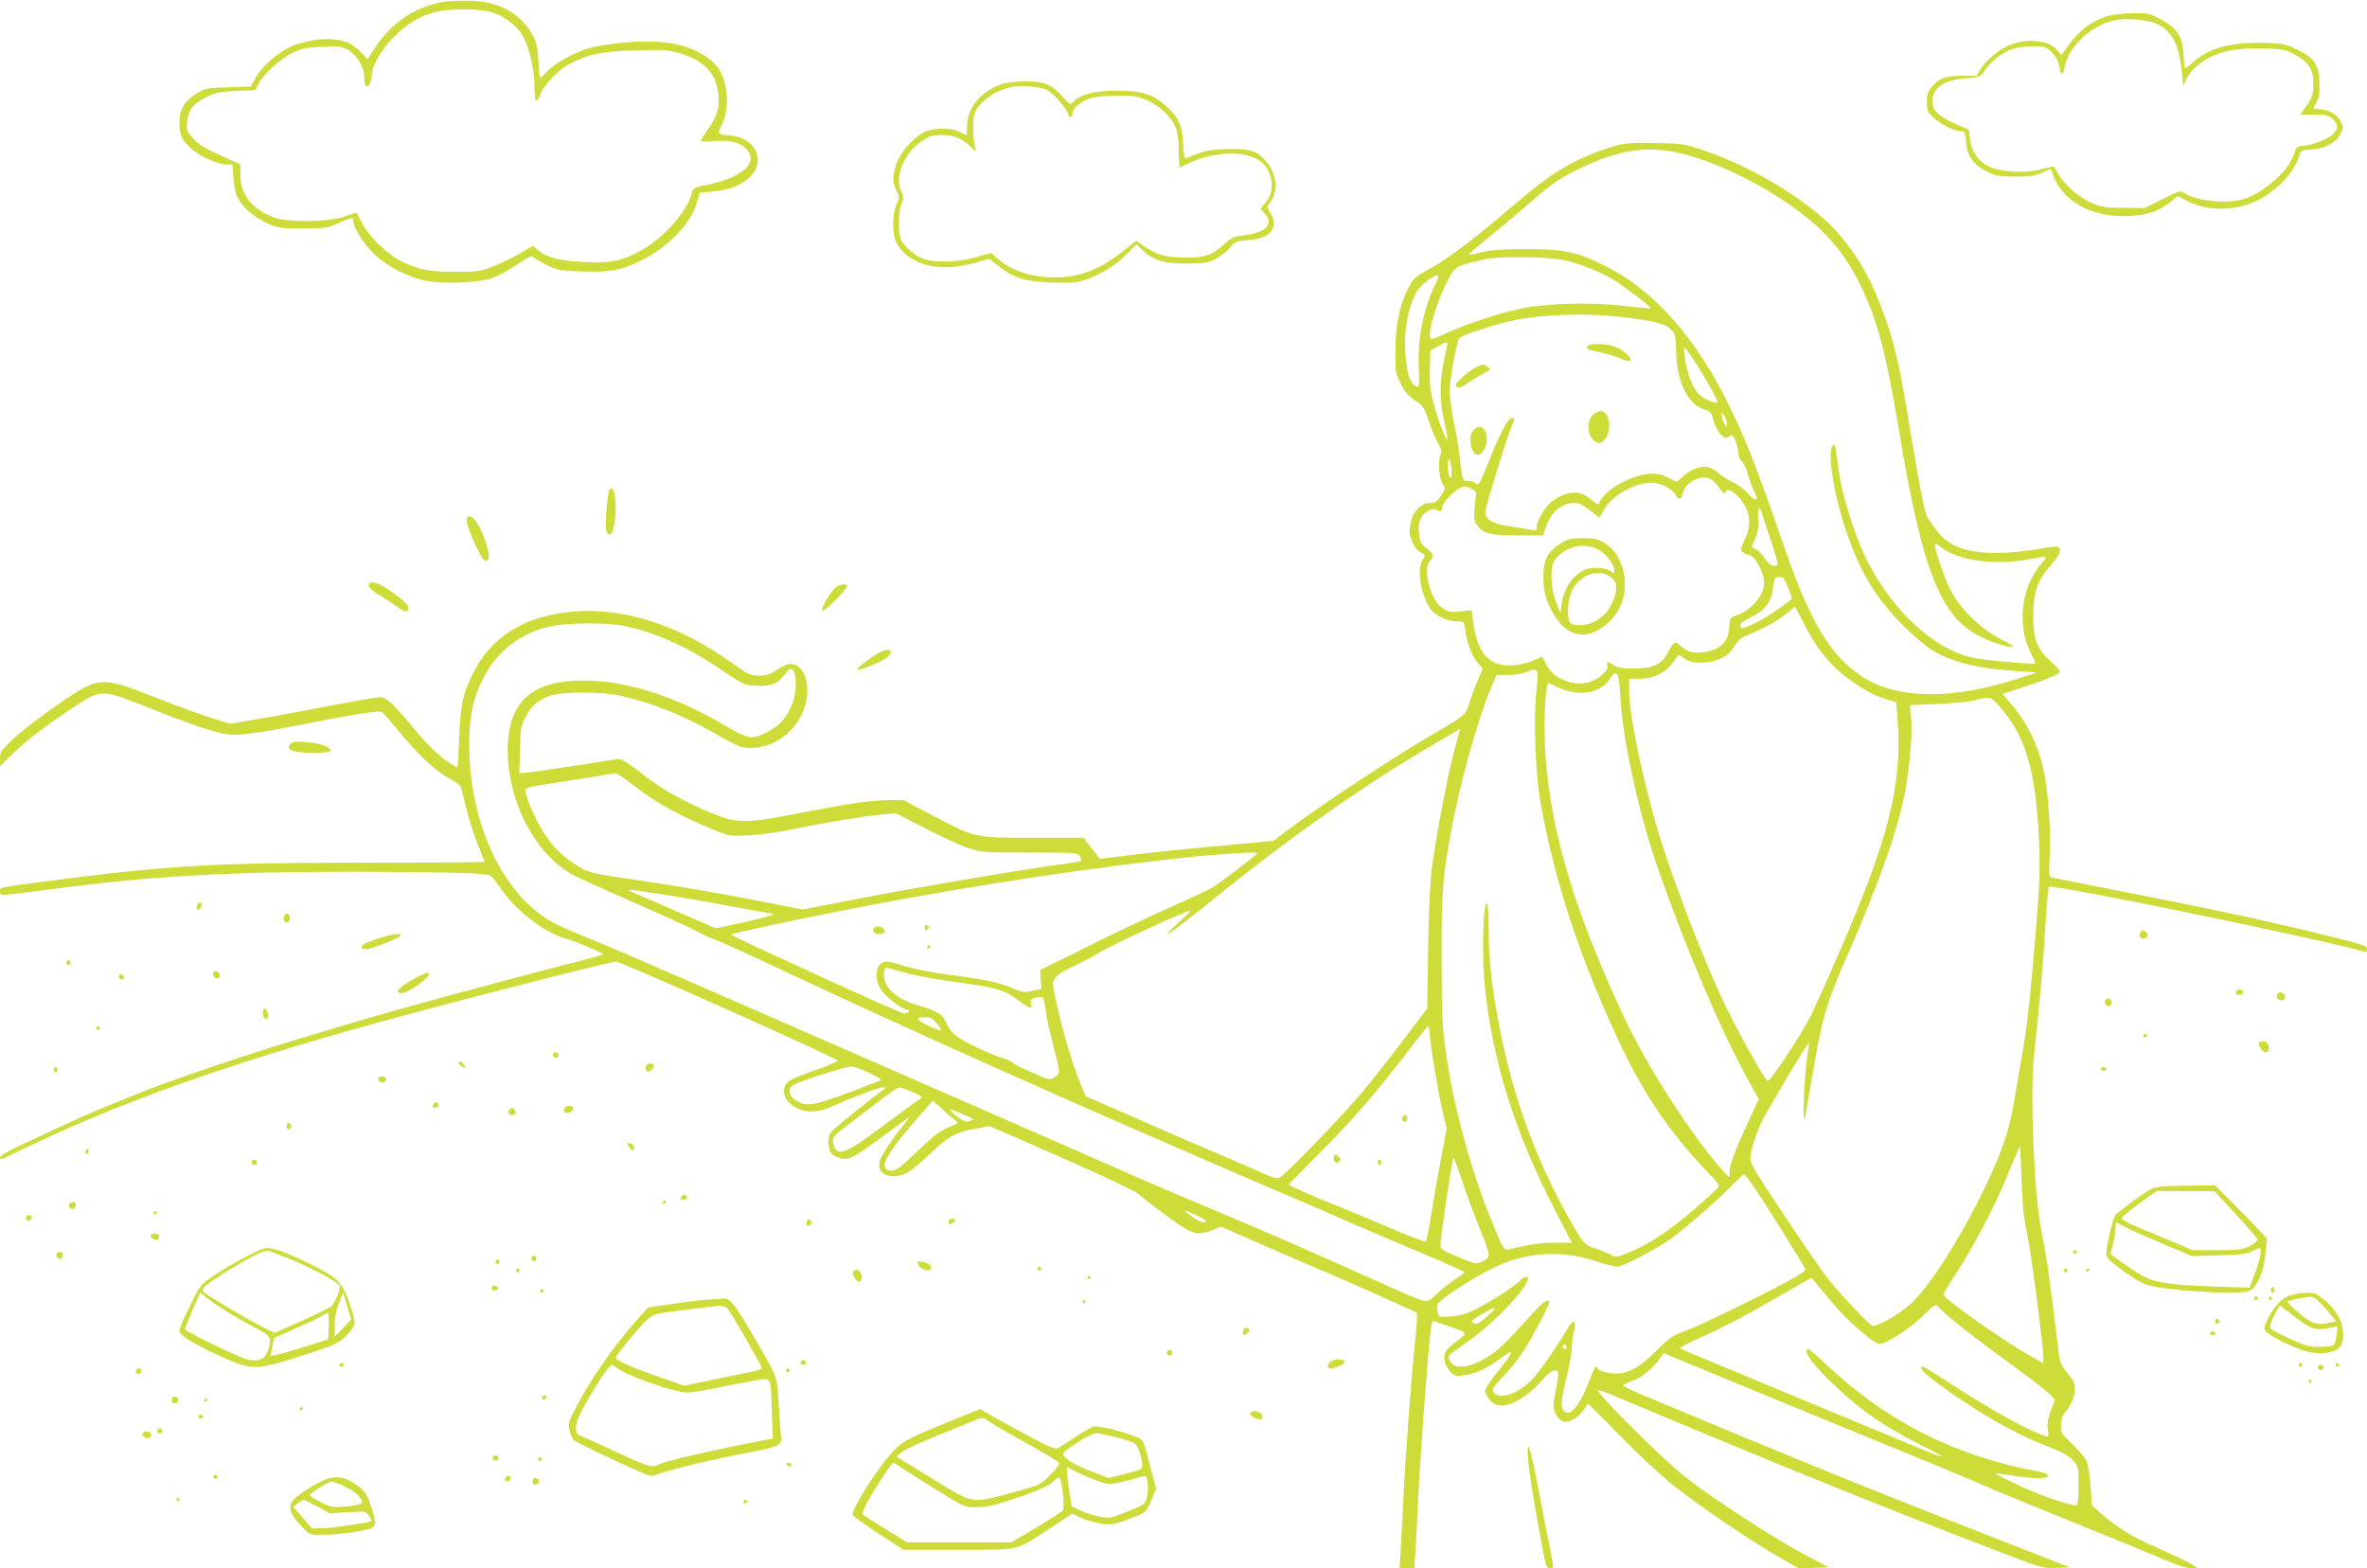 <?xml version="1.0" standalone="no"?>
<!DOCTYPE svg PUBLIC "-//W3C//DTD SVG 20010904//EN"
 "http://www.w3.org/TR/2001/REC-SVG-20010904/DTD/svg10.dtd">
<svg version="1.0" xmlns="http://www.w3.org/2000/svg"
 width="1280pt" height="848pt" viewBox="0 0 1280 848"
 preserveAspectRatio="xMidYMid meet">
<g transform="translate(0,848) scale(0.1,-0.1)"
fill="#cddc39" stroke="none">
<path d="M2398 8470 c-165 -29 -292 -120 -387 -274 l-23 -37 -32 34 c-17 19
-46 42 -65 52 -75 38 -222 29 -328 -22 -67 -31 -153 -109 -183 -167 l-24 -44
-120 -4 c-111 -3 -125 -5 -168 -31 -70 -41 -98 -87 -98 -162 0 -68 16 -99 73
-146 47 -39 139 -79 181 -79 l33 0 5 -72 c3 -40 12 -88 22 -105 27 -53 85
-103 155 -137 63 -30 71 -31 196 -31 124 0 133 1 203 32 67 29 72 30 72 12 0
-38 53 -124 111 -181 72 -70 192 -131 294 -148 95 -17 274 -8 345 16 30 10 90
42 134 72 71 48 80 52 95 38 9 -8 43 -28 76 -43 53 -25 74 -28 185 -31 145 -5
206 6 305 53 151 72 279 201 312 315 l17 58 66 6 c89 8 150 30 198 72 98 84
43 218 -95 231 -76 7 -75 7 -48 62 43 85 31 237 -25 308 -55 70 -160 119 -284
134 -119 13 -322 -4 -422 -35 -83 -27 -181 -83 -223 -130 -14 -14 -27 -26 -30
-26 -3 0 -7 35 -9 78 -3 92 -15 134 -54 187 -71 98 -171 146 -318 151 -52 1
-116 -1 -142 -6z m258 -55 c63 -19 120 -59 160 -112 39 -51 74 -188 74 -290 0
-39 4 -74 9 -77 5 -3 16 14 25 38 19 50 101 133 162 164 99 50 171 65 351 70
154 4 179 2 241 -17 123 -37 186 -99 204 -201 14 -79 -1 -136 -53 -208 -21
-30 -39 -59 -39 -63 0 -5 26 -6 59 -3 87 10 145 -2 181 -36 80 -75 -10 -161
-213 -201 -59 -11 -68 -16 -74 -38 -23 -99 -151 -246 -274 -314 -103 -57 -162
-70 -303 -64 -134 5 -208 23 -255 63 l-30 25 -67 -40 c-37 -23 -103 -54 -146
-71 -72 -28 -87 -30 -205 -30 -139 0 -201 12 -290 56 -77 37 -178 135 -214
206 -16 32 -31 58 -33 58 -1 0 -29 -9 -62 -21 -82 -29 -304 -33 -379 -6 -120
42 -185 123 -185 231 l0 57 -77 35 c-126 57 -143 67 -180 108 -33 36 -35 42
-31 88 7 65 31 97 102 132 50 25 72 30 162 34 l105 5 18 36 c28 53 123 138
188 168 47 22 76 27 158 30 90 4 104 2 140 -19 47 -27 85 -94 85 -148 0 -20 3
-40 7 -43 13 -14 33 17 33 52 0 54 48 138 120 211 71 71 137 112 221 134 73
20 242 20 305 1z"/>
<path d="M11400 8394 c-76 -20 -152 -75 -207 -149 l-46 -63 -24 29 c-46 54
-170 64 -265 21 -53 -23 -119 -80 -149 -128 l-21 -34 -79 0 c-89 0 -122 -12
-163 -60 -21 -25 -26 -42 -26 -82 0 -45 4 -54 34 -83 40 -37 115 -75 150 -75
22 0 24 -5 28 -59 5 -74 38 -120 111 -158 46 -24 63 -27 152 -28 83 0 108 4
148 22 44 20 48 21 53 5 46 -156 212 -251 419 -240 99 5 160 26 224 77 l37 30
60 -30 c100 -50 242 -50 357 0 105 46 212 154 238 242 11 36 13 37 68 41 74 5
131 35 156 81 18 34 18 37 3 70 -18 38 -69 67 -117 67 -36 0 -37 2 -14 37 13
19 17 46 16 100 -1 100 -27 139 -120 185 -62 30 -77 33 -177 36 -172 6 -298
-27 -379 -98 -25 -22 -47 -40 -50 -40 -3 0 -7 33 -9 74 -5 98 -36 147 -127
193 -56 30 -71 33 -144 32 -45 0 -107 -7 -137 -15z m265 -44 c83 -40 120 -113
134 -264 l7 -71 15 35 c9 19 33 50 53 68 87 76 195 106 366 100 105 -3 120 -6
170 -33 75 -41 100 -81 100 -159 0 -54 -4 -68 -35 -114 l-36 -52 76 0 c67 0
79 -3 100 -25 33 -32 31 -51 -4 -85 -29 -26 -124 -60 -169 -60 -13 0 -25 -8
-28 -17 -18 -58 -42 -98 -83 -139 -60 -61 -137 -112 -196 -130 -95 -28 -255
-12 -323 32 -22 15 -28 13 -119 -33 l-95 -48 -112 1 c-91 0 -121 4 -168 23
-67 26 -160 106 -189 163 -11 21 -22 38 -25 38 -3 0 -34 -7 -68 -16 -85 -22
-217 -15 -281 16 -58 28 -94 80 -102 148 l-6 51 -66 28 c-93 40 -131 75 -131
123 0 76 61 119 182 127 76 6 79 7 99 39 28 46 97 100 149 119 23 8 74 15 112
15 66 0 72 -2 104 -34 22 -22 35 -47 40 -75 8 -51 20 -53 29 -3 20 110 143
225 269 252 66 14 181 4 231 -20z"/>
<path d="M5419 8026 c-118 -42 -189 -129 -189 -231 0 -25 -2 -45 -3 -45 -2 0
-19 8 -38 17 -49 25 -143 23 -195 -4 -60 -32 -131 -115 -149 -176 -20 -66 -19
-95 3 -138 17 -34 17 -37 0 -75 -26 -59 -24 -169 5 -216 69 -114 233 -153 419
-99 l77 22 51 -40 c82 -65 145 -84 290 -89 108 -3 133 -1 184 17 83 29 159 77
220 138 l51 52 30 -29 c59 -57 117 -75 240 -75 98 0 116 3 159 25 27 14 62 41
78 61 28 34 33 37 100 41 116 9 163 63 121 140 l-22 40 20 27 c43 58 33 153
-23 217 -52 59 -80 69 -198 68 -100 0 -144 -10 -231 -48 -14 -6 -17 4 -21 76
-5 100 -27 148 -94 206 -70 63 -133 82 -264 82 -118 0 -200 -21 -235 -60 -17
-19 -18 -19 -58 26 -60 68 -99 84 -204 84 -48 -1 -104 -7 -124 -14z m242 -32
c34 -17 108 -101 115 -131 7 -26 24 -21 24 7 0 26 53 67 103 81 23 6 87 12
142 12 89 1 107 -2 163 -28 67 -30 124 -85 150 -144 10 -24 16 -67 16 -128 1
-51 3 -92 6 -90 81 48 185 77 280 77 127 -1 201 -52 215 -147 7 -52 -2 -82
-37 -125 l-22 -28 22 -23 c56 -60 9 -106 -124 -121 -41 -5 -60 -14 -89 -42
-67 -63 -108 -78 -215 -77 -105 1 -154 14 -223 62 l-43 29 -68 -54 c-125 -100
-238 -144 -371 -144 -128 0 -234 35 -310 101 l-36 32 -82 -24 c-92 -27 -215
-31 -280 -10 -45 15 -102 62 -123 102 -18 37 -18 149 1 195 13 32 13 39 0 64
-41 80 13 214 114 280 37 25 55 30 103 30 66 0 106 -16 157 -64 26 -24 32 -26
27 -11 -15 40 -19 152 -7 188 22 65 114 131 206 148 52 9 153 0 186 -17z"/>
<path d="M8720 7687 c-202 -63 -326 -136 -535 -317 -191 -164 -355 -290 -439
-335 -94 -51 -103 -59 -132 -116 -46 -92 -67 -193 -68 -330 -1 -121 0 -128 29
-185 23 -44 43 -67 77 -89 43 -28 49 -37 74 -110 14 -44 37 -99 51 -122 20
-36 22 -47 12 -65 -15 -28 -6 -130 14 -158 14 -20 13 -25 -11 -61 -21 -32 -31
-39 -58 -39 -48 0 -89 -40 -104 -99 -6 -28 -9 -60 -5 -73 16 -57 30 -80 56
-94 28 -14 29 -15 13 -39 -32 -50 -14 -179 36 -261 25 -40 92 -74 147 -74 40
0 40 0 46 -42 11 -76 37 -147 67 -181 l28 -33 -28 -66 c-16 -37 -37 -92 -46
-124 -21 -64 -6 -53 -239 -190 -187 -111 -524 -333 -693 -457 l-127 -94 -290
-27 c-160 -14 -370 -36 -469 -48 l-178 -22 -17 21 c-9 11 -29 37 -44 57 l-28
36 -274 0 c-321 0 -307 -3 -555 127 l-145 77 -86 -1 c-98 -1 -210 -18 -497
-74 -274 -53 -318 -52 -458 6 -146 61 -259 124 -355 198 -114 88 -129 96 -158
91 -139 -23 -482 -74 -500 -74 l-23 0 4 128 c3 118 5 131 33 180 32 59 61 84
127 109 63 24 287 24 388 0 183 -43 332 -104 520 -211 118 -67 129 -71 185
-70 113 1 220 74 273 186 57 123 22 268 -64 268 -14 0 -46 -14 -71 -31 -37
-26 -56 -32 -98 -32 -48 0 -59 5 -151 71 -289 208 -603 305 -882 272 -249 -28
-421 -140 -516 -335 -54 -109 -67 -172 -73 -347 -3 -87 -7 -158 -10 -158 -2 0
-16 8 -31 17 -58 36 -133 107 -198 186 -115 140 -154 177 -189 177 -16 0 -145
-22 -285 -49 -140 -27 -316 -60 -391 -72 l-135 -23 -105 33 c-57 18 -195 68
-305 112 -298 117 -299 117 -571 -76 -70 -49 -158 -119 -195 -154 -62 -58 -68
-67 -68 -104 l0 -40 72 70 c81 78 170 145 331 252 145 95 145 95 399 -5 298
-118 391 -147 473 -147 39 0 142 14 230 31 435 85 547 103 563 90 8 -7 57 -63
108 -125 102 -122 188 -199 264 -238 27 -14 51 -33 53 -42 3 -10 17 -67 32
-127 15 -59 42 -145 61 -189 19 -45 34 -84 34 -87 0 -3 -298 -5 -662 -5 -813
0 -1053 -14 -1743 -105 -220 -29 -215 -28 -215 -50 0 -25 -12 -25 216 4 489
64 730 83 1199 97 333 9 1073 5 1191 -7 50 -5 52 -6 99 -75 84 -123 235 -240
354 -274 61 -18 200 -77 201 -85 0 -3 -60 -20 -133 -39 -335 -84 -995 -263
-1227 -333 -454 -135 -676 -207 -1015 -328 -27 -9 -131 -50 -230 -90 -160 -64
-273 -115 -572 -256 -46 -22 -83 -45 -83 -51 0 -7 2 -13 4 -13 1 0 72 33 157
74 530 254 1167 476 2039 709 528 142 1104 287 1133 287 29 -1 1195 -522 1197
-535 1 -5 -54 -29 -122 -52 -67 -23 -133 -50 -145 -61 -33 -29 -31 -81 5 -114
57 -55 138 -63 229 -22 118 53 254 104 275 104 22 0 22 0 -2 -17 -36 -25 -230
-181 -262 -211 -21 -20 -28 -35 -28 -65 0 -53 14 -74 59 -88 51 -15 71 -5 241
121 74 55 136 100 138 100 2 0 -14 -21 -35 -47 -47 -57 -94 -125 -117 -171
-29 -56 0 -102 65 -102 56 0 92 21 194 117 106 100 138 118 246 139 l80 15
382 -167 c210 -92 398 -181 417 -196 86 -71 236 -181 271 -199 47 -23 80 -23
138 0 l44 18 251 -110 c138 -60 280 -121 316 -136 127 -54 485 -214 491 -220
4 -3 1 -64 -7 -136 -27 -272 -55 -649 -69 -950 -3 -66 -8 -159 -11 -208 l-6
-87 40 0 40 0 6 83 c3 45 8 140 11 212 12 262 49 783 71 988 6 48 9 57 23 52
9 -4 43 -16 76 -27 103 -34 103 -34 48 -76 -26 -20 -53 -43 -60 -52 -21 -26
-15 -76 14 -110 25 -31 30 -32 79 -27 58 6 128 38 197 91 82 62 78 43 -13 -70
-39 -48 -70 -95 -70 -105 0 -10 12 -31 26 -48 21 -26 33 -31 68 -31 55 0 143
55 212 133 46 54 75 69 89 47 3 -5 -2 -50 -12 -100 -16 -84 -16 -92 0 -125 10
-21 26 -37 41 -41 32 -8 79 18 107 58 12 18 24 35 25 37 2 2 79 -74 171 -169
92 -95 224 -218 293 -273 138 -110 427 -306 580 -392 l98 -56 80 3 81 3 -142
75 c-157 83 -504 310 -637 416 -134 108 -482 455 -469 468 2 3 63 -20 134 -51
853 -359 1435 -594 2071 -837 193 -74 205 -77 274 -74 l73 3 -599 234 c-501
196 -902 359 -1726 704 -54 23 -95 44 -90 48 4 3 29 15 57 25 47 17 111 72
145 124 l16 23 649 -268 c358 -147 737 -303 843 -346 106 -44 223 -93 260
-110 37 -17 238 -99 447 -184 209 -84 433 -176 497 -204 74 -32 131 -51 155
-51 l38 0 -32 21 c-18 12 -99 50 -180 86 -146 64 -223 111 -314 192 l-46 40
-8 103 c-4 57 -13 118 -21 136 -7 18 -42 59 -76 92 -59 55 -63 61 -63 103 0
32 6 52 21 69 34 37 54 84 54 127 0 32 -8 49 -39 85 -28 32 -41 58 -45 88 -4
24 -17 135 -31 248 -30 237 -38 295 -66 434 -39 194 -62 737 -40 944 31 289
51 519 62 705 7 114 15 210 19 212 24 15 1513 -292 1703 -351 12 -4 17 0 17
14 0 18 -25 26 -212 72 -331 81 -618 143 -1068 231 -228 44 -421 83 -429 85
-11 4 -12 25 -7 112 7 106 -5 309 -25 427 -24 144 -85 280 -174 387 l-55 66
110 36 c134 44 200 72 200 84 0 5 -23 30 -51 56 -76 70 -94 118 -94 246 1 129
22 191 95 274 50 57 62 89 37 99 -8 3 -61 -3 -118 -14 -59 -10 -150 -19 -209
-19 -170 0 -263 35 -328 123 -22 28 -44 61 -50 72 -17 35 -41 157 -93 473 -53
328 -78 439 -133 599 -69 196 -137 321 -245 450 -141 168 -458 366 -736 459
-105 36 -117 38 -265 41 -139 2 -163 0 -230 -20z m326 -27 c210 -38 524 -192
729 -360 155 -127 250 -262 335 -474 62 -157 99 -316 160 -679 126 -758 225
-1007 444 -1112 72 -34 162 -62 172 -52 3 3 -22 18 -55 35 -127 63 -245 182
-296 297 -33 74 -78 215 -71 222 3 4 14 -1 23 -9 87 -77 295 -108 480 -73 108
21 110 20 73 -22 -108 -122 -134 -329 -61 -478 17 -33 29 -61 27 -62 -8 -8
-297 19 -350 33 -203 52 -412 244 -550 504 -68 129 -144 364 -163 507 -20 149
-21 154 -35 129 -25 -45 9 -259 72 -447 77 -231 161 -372 314 -524 56 -55 127
-115 159 -134 106 -62 245 -96 442 -109 l120 -8 -98 -32 c-362 -119 -668 -114
-856 15 -169 116 -274 294 -415 703 -154 445 -217 604 -314 794 -177 349 -399
593 -653 719 -151 75 -223 90 -424 90 -126 0 -188 -4 -239 -16 -38 -10 -71
-16 -73 -14 -2 2 47 45 109 95 62 49 167 138 233 196 101 88 139 115 240 166
203 101 350 130 521 100z m-596 -585 c87 -18 195 -60 272 -106 61 -37 210
-150 204 -156 -2 -2 -68 4 -147 13 -181 21 -408 15 -555 -15 -117 -24 -308
-87 -409 -136 -38 -19 -74 -30 -78 -26 -23 22 40 226 104 337 31 54 39 58 194
93 68 15 336 13 415 -4z m-688 -132 c-62 -124 -96 -288 -90 -445 4 -106 3
-116 -13 -108 -33 18 -48 58 -57 151 -14 137 9 273 60 363 22 38 109 102 116
85 2 -4 -5 -25 -16 -46z m968 -173 c193 -20 272 -38 303 -69 27 -26 29 -33 31
-122 3 -165 64 -288 156 -315 30 -8 35 -15 46 -58 7 -27 24 -60 37 -74 21 -20
28 -22 46 -13 20 11 23 9 36 -23 8 -20 15 -48 15 -64 0 -16 8 -37 19 -46 10
-9 24 -38 31 -64 7 -26 21 -65 31 -88 11 -22 19 -43 19 -47 0 -17 -23 -4 -53
30 -18 20 -52 45 -77 56 -25 11 -58 32 -75 47 -16 15 -42 30 -56 33 -38 10
-97 -11 -136 -47 l-35 -32 -46 23 c-57 29 -114 29 -189 1 -93 -34 -169 -92
-185 -140 -3 -9 -16 -3 -41 19 -61 53 -125 52 -208 -3 -39 -27 -89 -107 -89
-144 0 -18 -4 -21 -24 -16 -14 3 -60 11 -103 17 -106 14 -147 35 -151 76 -2
25 110 389 153 496 5 12 2 17 -8 17 -21 0 -66 -82 -122 -225 -53 -133 -59
-145 -77 -127 -7 7 -24 12 -40 12 -30 0 -29 -5 -48 155 -6 50 -20 129 -31 177
-10 48 -19 117 -19 153 0 64 34 254 51 286 8 15 196 77 304 99 133 28 372 37
535 20z m-905 -162 c-41 -179 -45 -270 -15 -407 12 -52 19 -95 17 -98 -7 -7
-45 90 -72 185 -21 78 -25 110 -23 195 l3 101 40 23 c50 28 57 28 50 1z m1341
-85 c61 -94 127 -213 122 -219 -10 -9 -74 18 -100 43 -15 15 -37 51 -48 81
-21 56 -42 172 -30 172 3 0 29 -35 56 -77z m173 -338 c0 -18 -1 -17 -14 5 -8
14 -14 34 -14 45 0 18 1 17 14 -5 8 -14 14 -34 14 -45z m-1489 -255 c0 -33 -3
-41 -10 -30 -5 8 -10 35 -10 60 0 33 3 41 10 30 5 -8 10 -35 10 -60z m1401
-41 c11 -5 33 -28 49 -51 18 -24 30 -34 30 -25 0 49 85 -15 114 -85 23 -53 20
-105 -10 -168 -24 -51 -24 -55 -8 -67 10 -7 23 -13 29 -13 32 0 85 -94 85
-150 0 -69 -71 -152 -154 -180 -29 -9 -32 -14 -34 -56 -3 -82 -48 -128 -135
-140 -58 -8 -88 -1 -127 32 -35 30 -35 30 -70 -34 -35 -66 -81 -87 -185 -87
-60 0 -88 4 -108 18 -34 22 -41 22 -34 -3 3 -14 -5 -29 -29 -49 -59 -53 -143
-61 -219 -23 -43 21 -65 42 -86 84 l-19 37 -43 -19 c-24 -11 -68 -22 -98 -26
-141 -16 -211 56 -234 240 l-7 56 -62 -6 c-54 -5 -65 -3 -96 18 -65 44 -108
210 -67 256 24 26 22 33 -19 67 -31 26 -37 38 -41 81 -4 36 0 60 11 83 20 37
62 58 87 42 19 -11 29 -5 29 19 0 23 76 99 106 106 33 8 80 -17 76 -41 -14
-104 -14 -136 2 -159 33 -51 68 -60 220 -61 l140 0 17 49 c29 80 85 126 153
126 25 0 48 -11 84 -40 l51 -39 26 45 c45 76 165 144 257 144 48 0 111 -32
129 -67 16 -30 31 -25 41 15 15 57 99 98 149 71z m269 -161 c0 -2 22 -68 49
-148 27 -80 46 -148 44 -152 -11 -20 -45 -5 -68 30 -14 22 -36 45 -49 52 l-24
12 20 47 c14 34 19 61 16 104 -2 31 -1 57 4 57 4 0 8 -1 8 -2z m149 -424 c11
-31 21 -58 21 -60 0 -9 -129 -98 -180 -124 -82 -41 -100 -45 -100 -23 0 12 19
27 60 46 70 33 109 82 117 149 7 62 10 68 36 68 20 0 28 -10 46 -56z m86 -196
c64 -127 136 -219 223 -285 93 -70 149 -101 220 -123 l57 -18 7 -103 c25 -350
-51 -644 -329 -1279 -51 -118 -114 -257 -138 -307 -47 -97 -219 -358 -236
-358 -13 0 -144 234 -230 410 -113 233 -296 709 -368 957 -84 289 -151 616
-151 739 l0 69 57 0 c87 0 154 39 199 115 10 17 12 17 42 -5 25 -18 44 -23 90
-23 85 1 145 30 180 87 22 37 37 49 82 66 72 28 166 81 210 119 19 17 36 30
37 31 1 0 22 -42 48 -92z m-6383 -12 c164 -32 350 -115 529 -238 118 -80 123
-83 189 -86 79 -5 115 10 156 64 24 31 29 33 42 20 23 -23 20 -131 -6 -188
-34 -77 -69 -115 -138 -149 -80 -40 -97 -37 -229 41 -260 154 -531 240 -754
240 -209 0 -325 -56 -382 -185 -60 -136 -38 -374 51 -561 63 -131 149 -232
253 -297 15 -10 162 -77 325 -148 163 -72 322 -144 352 -161 30 -17 77 -38
105 -48 27 -10 172 -75 320 -145 537 -253 1270 -584 1925 -870 632 -275 682
-297 860 -372 85 -36 234 -100 330 -143 96 -42 275 -119 398 -170 122 -51 222
-96 222 -99 0 -3 -21 -19 -46 -35 -25 -16 -70 -51 -100 -79 -66 -60 -34 -66
-329 66 -440 197 -565 251 -842 368 -158 66 -353 149 -433 184 -426 188 -2435
1066 -2555 1117 -77 33 -162 70 -190 83 -27 12 -113 48 -190 80 -214 87 -260
110 -324 159 -229 177 -373 527 -374 911 0 150 20 244 74 353 73 149 205 251
369 286 86 19 299 20 392 2z m4941 -251 c4 -8 1 -56 -5 -107 -17 -155 -5 -459
27 -623 79 -419 205 -802 408 -1241 139 -301 277 -507 491 -732 68 -71 69 -73
50 -91 -200 -189 -347 -294 -492 -350 -52 -21 -53 -21 -90 -2 -20 10 -57 25
-80 32 -53 15 -69 36 -156 194 -167 307 -279 614 -350 965 -48 237 -66 389
-66 582 0 64 -4 119 -9 122 -21 14 -29 -283 -11 -454 42 -399 163 -786 376
-1198 l94 -182 -93 0 c-79 0 -128 -7 -253 -37 -19 -4 -27 8 -69 109 -117 274
-218 633 -261 923 -25 167 -27 205 -28 530 -1 370 4 444 50 695 48 261 140
594 216 778 l30 72 63 0 c34 0 78 7 96 15 43 18 56 18 62 0z m433 -13 c6 -4
14 -58 17 -127 12 -224 99 -622 199 -910 151 -435 341 -882 488 -1148 l61
-110 -44 -96 c-84 -178 -119 -272 -114 -305 4 -30 4 -30 -39 17 -159 176 -404
555 -527 817 -265 563 -395 990 -428 1405 -11 130 -7 341 7 392 l6 21 56 -26
c109 -51 228 -31 277 46 22 34 24 35 41 24z m2056 -160 c130 -144 187 -295
213 -571 17 -180 19 -337 5 -517 -31 -401 -54 -625 -76 -754 -14 -80 -36 -211
-50 -291 -28 -171 -65 -281 -162 -484 -133 -274 -297 -531 -398 -624 -59 -54
-173 -121 -205 -121 -15 0 -162 154 -243 254 -27 34 -134 189 -238 345 -177
267 -188 286 -182 320 9 54 34 130 61 186 33 67 246 424 254 425 3 0 0 -33 -8
-72 -15 -84 -28 -398 -13 -333 5 22 23 126 41 230 49 301 78 399 189 649 169
382 281 702 314 896 26 157 38 300 31 381 l-6 76 143 6 c79 3 170 12 203 20
87 21 89 21 127 -21z m-2937 -249 c-33 -119 -92 -425 -121 -628 -10 -74 -17
-219 -21 -439 l-5 -329 -124 -164 c-68 -90 -167 -217 -221 -281 -96 -116 -394
-427 -443 -462 -26 -18 -26 -18 -160 42 -74 33 -171 74 -215 93 -44 18 -174
74 -290 125 -115 51 -251 110 -302 132 l-92 40 -30 72 c-52 127 -118 361 -145
517 -8 47 14 70 117 118 45 21 107 54 137 73 56 36 480 231 487 224 2 -2 -27
-31 -64 -65 -118 -106 -51 -66 119 71 476 386 862 659 1261 893 78 46 142 84
143 84 0 1 -14 -52 -31 -116z m-4457 -176 c125 -100 251 -171 449 -253 87 -36
89 -36 193 -31 58 3 161 17 230 32 169 35 398 73 491 81 l75 6 155 -80 c85
-44 189 -92 231 -106 74 -25 84 -26 337 -26 254 0 261 -1 271 -21 7 -11 10
-23 7 -25 -2 -2 -57 -11 -123 -20 -191 -24 -815 -131 -1111 -189 l-272 -53
-118 23 c-254 52 -519 98 -772 135 -247 36 -267 41 -318 72 -82 49 -137 101
-187 177 -49 73 -109 212 -104 239 2 13 34 21 153 38 83 13 188 29 235 37 47
8 91 15 98 16 7 1 43 -23 80 -52z m3391 -381 c-31 -31 -206 -164 -244 -186
-27 -15 -132 -64 -231 -108 -100 -45 -273 -126 -385 -182 -112 -56 -229 -113
-259 -128 l-55 -27 3 -52 4 -51 -49 -10 c-43 -10 -55 -8 -108 15 -73 31 -143
46 -350 73 -88 12 -193 33 -233 46 -40 13 -82 24 -94 24 -64 0 -79 -88 -28
-159 31 -42 111 -101 138 -101 7 0 10 -4 7 -10 -3 -5 -15 -10 -25 -10 -16 0
-249 105 -812 365 -70 33 -126 60 -124 62 6 7 430 97 691 147 607 118 1343
228 1835 276 178 17 328 25 319 16z m-3226 -221 c89 -13 258 -42 376 -65 118
-22 219 -40 225 -40 32 -1 -35 -22 -161 -49 l-142 -31 -168 73 c-92 40 -198
86 -235 102 -103 43 -105 42 105 10z m1345 -431 c52 -13 177 -35 278 -48 197
-27 239 -40 317 -99 56 -43 72 -47 63 -13 -5 21 -2 25 24 31 16 4 34 4 38 1 5
-3 13 -33 16 -67 4 -34 21 -114 38 -178 43 -165 43 -163 12 -185 -26 -18 -26
-18 -122 24 -53 23 -101 47 -107 54 -5 6 -30 18 -55 25 -25 7 -90 34 -146 61
-102 48 -139 80 -163 142 -12 32 -50 54 -139 79 -121 34 -192 96 -192 166 0
35 8 46 29 37 9 -3 58 -17 109 -30z m146 -265 c14 -17 26 -34 26 -39 0 -5 -31
5 -68 23 -70 32 -74 47 -15 47 23 0 38 -8 57 -31z m2666 -46 c0 -46 47 -333
71 -433 l22 -93 -31 -166 c-18 -91 -41 -227 -53 -301 -12 -74 -24 -138 -28
-143 -4 -4 -93 29 -197 74 -104 45 -243 103 -309 129 -129 52 -235 99 -235
105 0 2 76 80 168 172 173 173 308 328 479 553 54 71 101 129 106 130 4 0 7
-12 7 -27z m-3025 -227 c58 -28 67 -35 50 -41 -362 -140 -387 -145 -452 -105
-36 21 -44 58 -19 79 25 21 300 109 326 104 13 -2 56 -19 95 -37z m231 -102
c52 -23 56 -27 39 -37 -11 -6 -99 -70 -197 -143 -211 -158 -254 -173 -272 -98
-8 32 -1 41 93 112 42 32 116 88 164 125 48 37 94 67 101 67 7 0 40 -12 72
-26z m218 -142 c16 -12 27 -24 25 -25 -2 -2 -29 -14 -59 -27 -39 -17 -87 -55
-161 -127 -89 -85 -112 -103 -138 -103 -24 0 -32 5 -37 25 -7 29 53 118 180
262 l80 91 41 -36 c22 -21 53 -47 69 -60z m57 21 c60 -26 61 -27 34 -35 -23
-6 -35 -1 -67 23 -60 48 -54 50 33 12z m5733 -543 c4 -25 16 -93 27 -151 22
-120 79 -566 79 -617 l0 -34 -57 32 c-155 86 -483 318 -483 340 0 5 24 47 54
92 111 170 225 388 296 563 16 39 36 88 46 110 l18 40 7 -165 c3 -91 10 -185
13 -210z m-3040 193 c21 -65 65 -185 98 -267 63 -159 63 -151 8 -180 -23 -13
-34 -11 -123 26 -88 37 -97 43 -97 67 0 44 63 471 70 471 3 0 23 -53 44 -117z
m1573 -30 c52 -74 284 -444 286 -457 1 -5 -25 -25 -58 -44 -117 -67 -511 -260
-590 -288 -70 -26 -88 -38 -156 -106 -81 -81 -133 -114 -196 -124 -42 -6 -123
11 -123 26 0 6 -4 10 -9 10 -5 0 -21 -33 -35 -72 -53 -142 -110 -208 -142
-163 -16 22 -12 55 22 200 13 55 24 118 24 140 0 22 5 60 11 84 15 65 -3 72
-36 14 -56 -96 -149 -229 -189 -271 -75 -80 -182 -115 -210 -70 -9 15 -3 26
35 65 72 76 121 141 167 222 70 125 106 200 100 206 -13 13 -46 -16 -138 -119
-52 -58 -114 -122 -137 -141 -108 -90 -225 -122 -259 -70 -8 13 -13 29 -9 35
4 6 46 37 93 69 160 109 368 334 330 357 -5 4 -24 -7 -41 -24 -39 -36 -153
-109 -239 -153 -46 -23 -81 -33 -130 -37 -66 -5 -67 -4 -74 22 -3 14 -4 32 -1
40 14 36 240 178 359 225 160 63 331 67 496 12 52 -17 104 -31 116 -31 26 0
174 75 266 134 75 50 255 204 350 300 35 36 67 66 71 66 3 0 24 -26 46 -57z
m-2957 -195 c0 -16 -32 -7 -68 19 -60 44 -59 45 6 17 34 -15 62 -31 62 -36z
m3388 -442 c68 -83 214 -213 249 -222 32 -8 164 75 244 153 60 59 67 63 80 47
29 -36 191 -164 379 -300 107 -78 208 -155 223 -172 l29 -30 -22 -61 c-17 -45
-21 -72 -16 -102 6 -38 5 -40 -16 -33 -91 29 -281 134 -507 280 -79 52 -148
94 -152 94 -41 0 38 -67 223 -190 165 -110 318 -191 458 -244 69 -26 104 -45
128 -71 32 -35 32 -35 32 -140 0 -83 -3 -105 -14 -105 -39 0 -205 58 -313 110
-68 32 -123 60 -123 62 0 3 33 -1 73 -8 115 -20 212 -22 212 -5 0 10 -21 19
-65 27 -445 83 -813 271 -1143 584 -48 45 -90 80 -93 77 -18 -18 17 -70 109
-162 157 -156 290 -251 507 -360 178 -89 141 -81 -114 27 -290 121 -564 235
-861 358 -176 72 -323 135 -328 139 -4 4 50 33 120 64 130 58 236 115 463 246
l125 72 25 -29 c14 -16 53 -63 88 -106z m-1863 -71 c-52 -46 -61 -50 -83 -36
-10 6 4 18 50 44 84 48 92 46 33 -8z m425 -171 c0 -8 -4 -12 -10 -9 -5 3 -10
10 -10 16 0 5 5 9 10 9 6 0 10 -7 10 -16z"/>
<path d="M8585 6609 c-10 -16 -3 -19 69 -34 36 -8 86 -23 111 -34 31 -14 47
-16 51 -9 10 16 -49 65 -93 77 -49 14 -130 14 -138 0z"/>
<path d="M7985 6496 c-16 -7 -50 -32 -75 -54 -36 -32 -42 -43 -33 -53 10 -10
23 -5 65 23 29 19 69 43 87 53 33 16 34 18 16 31 -23 17 -22 17 -60 0z"/>
<path d="M8633 6250 c-57 -23 -59 -130 -2 -161 17 -9 25 -7 45 12 31 29 35
116 6 142 -21 19 -19 19 -49 7z"/>
<path d="M7967 6152 c-30 -33 -12 -132 24 -132 24 0 49 42 49 83 0 64 -37 89
-73 49z"/>
<path d="M8439 5541 c-72 -45 -94 -90 -93 -186 0 -87 27 -162 81 -233 76 -101
191 -96 290 11 74 81 91 207 43 312 -24 52 -37 67 -84 99 -34 22 -49 26 -115
26 -68 0 -83 -4 -122 -29z m201 -31 c42 -21 90 -82 90 -113 0 -18 -1 -18 -25
-3 -30 20 -107 21 -143 2 -61 -32 -105 -99 -117 -181 l-7 -50 -24 60 c-29 76
-33 188 -7 225 50 73 155 100 233 60z m71 -151 c35 -25 39 -73 9 -134 -25 -52
-37 -67 -84 -99 -42 -28 -122 -36 -144 -14 -22 22 -15 130 11 179 45 84 141
116 208 68z"/>
<path d="M5000 3465 c0 -9 5 -15 11 -13 6 2 11 8 11 13 0 5 -5 11 -11 13 -6 2
-11 -4 -11 -13z"/>
<path d="M4725 3460 c-10 -16 4 -30 29 -30 29 0 39 10 25 27 -13 15 -45 17
-54 3z"/>
<path d="M5015 3360 c-3 -5 -1 -10 4 -10 6 0 11 5 11 10 0 6 -2 10 -4 10 -3 0
-8 -4 -11 -10z"/>
<path d="M7585 2440 c-8 -13 4 -32 16 -25 12 8 12 35 0 35 -6 0 -13 -4 -16
-10z"/>
<path d="M7214 2226 c-9 -24 12 -44 28 -28 10 10 8 16 -5 29 -15 15 -17 15
-23 -1z"/>
<path d="M7450 2195 c0 -8 5 -15 10 -15 6 0 10 7 10 15 0 8 -4 15 -10 15 -5 0
-10 -7 -10 -15z"/>
<path d="M3295 5830 c-10 -16 -24 -182 -18 -213 4 -19 11 -27 22 -25 11 2 18
20 24 58 16 111 -1 223 -28 180z"/>
<path d="M2524 5675 c-7 -17 33 -122 73 -194 21 -36 27 -41 39 -29 11 11 11
21 -1 67 -31 117 -93 204 -111 156z"/>
<path d="M1997 5324 c-13 -13 8 -36 67 -70 33 -21 76 -48 94 -62 25 -18 37
-21 45 -13 18 18 -1 40 -82 99 -66 47 -107 62 -124 46z"/>
<path d="M4513 5298 c-38 -42 -75 -110 -65 -120 9 -9 132 114 132 132 0 19
-47 10 -67 -12z"/>
<path d="M4772 4959 c-37 -14 -142 -91 -137 -99 6 -10 120 36 158 62 42 30 26
56 -21 37z"/>
<path d="M1570 4455 c-13 -15 -12 -19 5 -31 26 -19 219 -20 213 -1 -8 22 -57
38 -131 44 -61 5 -75 3 -87 -12z"/>
<path d="M1066 3584 c-4 -9 -4 -19 -2 -21 8 -8 26 8 26 23 0 19 -16 18 -24 -2z"/>
<path d="M1536 3523 c-9 -22 10 -41 25 -26 13 13 5 43 -10 43 -5 0 -12 -8 -15
-17z"/>
<path d="M11573 3434 c-9 -23 13 -40 32 -24 12 10 13 16 4 26 -15 18 -28 18
-36 -2z"/>
<path d="M2035 3402 c-52 -18 -80 -32 -80 -42 0 -11 9 -14 30 -12 35 4 172 59
181 73 10 17 -51 8 -131 -19z"/>
<path d="M360 3275 c0 -9 5 -15 11 -13 6 2 11 8 11 13 0 5 -5 11 -11 13 -6 2
-11 -4 -11 -13z"/>
<path d="M1155 3221 c-8 -15 3 -31 21 -31 9 0 14 7 12 17 -4 20 -24 28 -33 14z"/>
<path d="M2223 3178 c-73 -42 -92 -68 -50 -68 32 0 147 79 147 102 0 16 -26 7
-97 -34z"/>
<path d="M642 3198 c6 -18 28 -21 28 -4 0 9 -7 16 -16 16 -9 0 -14 -5 -12 -12z"/>
<path d="M12097 3123 c-13 -12 -7 -23 13 -23 11 0 20 7 20 15 0 15 -21 21 -33
8z"/>
<path d="M12321 3111 c-17 -11 -7 -41 13 -41 22 0 30 20 15 36 -9 8 -19 10
-28 5z"/>
<path d="M11385 3070 c-8 -14 3 -30 21 -30 8 0 14 9 14 20 0 21 -24 28 -35 10z"/>
<path d="M1424 3017 c-7 -20 1 -47 16 -47 12 0 13 30 0 50 -8 12 -10 12 -16
-3z"/>
<path d="M520 2920 c0 -5 5 -10 10 -10 6 0 10 5 10 10 0 6 -4 10 -10 10 -5 0
-10 -4 -10 -10z"/>
<path d="M11590 2880 c0 -5 5 -10 10 -10 6 0 10 5 10 10 0 6 -4 10 -10 10 -5
0 -10 -4 -10 -10z"/>
<path d="M12218 2844 c-12 -11 15 -54 34 -54 28 0 21 54 -7 58 -12 2 -24 0
-27 -4z"/>
<path d="M2990 2775 c0 -8 7 -15 15 -15 8 0 15 7 15 15 0 8 -7 15 -15 15 -8 0
-15 -7 -15 -15z"/>
<path d="M2480 2732 c0 -4 9 -13 21 -20 19 -12 19 -11 9 8 -10 19 -30 28 -30
12z"/>
<path d="M3493 2714 c-9 -25 12 -38 31 -19 9 9 14 21 11 26 -10 14 -35 10 -42
-7z"/>
<path d="M290 2695 c0 -8 5 -15 10 -15 6 0 10 7 10 15 0 8 -4 15 -10 15 -5 0
-10 -7 -10 -15z"/>
<path d="M11360 2700 c0 -5 7 -10 15 -10 8 0 15 5 15 10 0 6 -7 10 -15 10 -8
0 -15 -4 -15 -10z"/>
<path d="M2046 2651 c-3 -5 0 -13 7 -19 15 -13 42 1 33 17 -9 13 -33 15 -40 2z"/>
<path d="M2347 2513 c-12 -11 -8 -23 8 -23 8 0 15 7 15 15 0 16 -12 20 -23 8z"/>
<path d="M3057 2493 c-16 -15 -6 -34 15 -31 29 4 38 38 10 38 -10 0 -22 -3
-25 -7z"/>
<path d="M2757 2484 c-14 -15 -6 -34 14 -34 14 0 19 5 17 17 -3 18 -20 27 -31
17z"/>
<path d="M1550 2390 c0 -13 5 -20 13 -17 6 2 12 10 12 17 0 7 -6 15 -12 18 -8
2 -13 -5 -13 -18z"/>
<path d="M3400 2281 c13 -25 33 -28 28 -4 -2 10 -11 19 -21 21 -16 3 -17 1 -7
-17z"/>
<path d="M466 2261 c-4 -7 -5 -15 -2 -18 9 -9 19 4 14 18 -4 11 -6 11 -12 0z"/>
<path d="M1360 2195 c0 -8 7 -15 15 -15 8 0 15 7 15 15 0 8 -7 15 -15 15 -8 0
-15 -7 -15 -15z"/>
<path d="M11685 2063 c-11 -2 -30 -6 -42 -8 -17 -4 -108 -67 -201 -141 -14
-10 -51 -166 -52 -214 0 -20 16 -37 75 -80 125 -91 142 -97 313 -114 169 -18
348 -21 384 -7 41 15 80 103 89 199 l8 85 -72 76 c-40 42 -103 106 -140 143
l-68 68 -137 -1 c-75 -1 -146 -3 -157 -6z m405 -148 c63 -68 116 -130 118
-137 1 -8 -18 -24 -43 -36 -40 -19 -62 -22 -177 -22 l-132 0 -115 49 c-64 27
-151 63 -194 81 -43 18 -76 37 -74 44 2 6 45 41 96 79 l93 67 157 -1 156 0
115 -124z m-599 -69 c24 -13 115 -54 203 -91 l159 -67 146 4 c111 3 154 8 178
21 18 9 36 17 42 17 15 0 2 -65 -28 -144 l-26 -69 -180 6 c-263 9 -337 21
-410 65 -33 19 -83 53 -112 74 l-51 37 14 53 c7 29 14 68 14 86 0 17 2 32 4
32 2 0 23 -11 47 -24z"/>
<path d="M3685 2009 c-10 -15 1 -23 20 -15 9 3 13 10 10 16 -8 13 -22 13 -30
-1z"/>
<path d="M3585 1980 c-3 -5 -1 -10 4 -10 6 0 11 5 11 10 0 6 -2 10 -4 10 -3 0
-8 -4 -11 -10z"/>
<path d="M374 1969 c-8 -14 11 -33 25 -25 6 4 11 14 11 22 0 16 -26 19 -36 3z"/>
<path d="M830 1919 c0 -5 5 -7 10 -4 6 3 10 8 10 11 0 2 -4 4 -10 4 -5 0 -10
-5 -10 -11z"/>
<path d="M140 1895 c0 -8 7 -15 15 -15 8 0 15 7 15 15 0 8 -7 15 -15 15 -8 0
-15 -7 -15 -15z"/>
<path d="M4364 1876 c-8 -22 3 -33 18 -18 9 9 9 15 0 24 -9 9 -13 7 -18 -6z"/>
<path d="M5130 1875 c0 -8 4 -15 9 -15 5 0 14 7 21 15 10 13 9 15 -9 15 -12 0
-21 -6 -21 -15z"/>
<path d="M815 1801 c-7 -12 29 -33 39 -24 3 3 6 12 6 20 0 15 -36 18 -45 4z"/>
<path d="M1428 1729 c-39 -10 -193 -93 -273 -147 -68 -46 -72 -50 -127 -162
-32 -63 -58 -124 -58 -136 0 -25 94 -81 251 -151 146 -64 172 -62 449 28 137
45 160 56 198 92 24 23 45 52 49 65 3 14 -8 61 -27 115 -39 114 -65 139 -215
213 -141 69 -212 93 -247 83z m158 -64 c111 -48 238 -117 250 -136 8 -14 -22
-92 -44 -112 -9 -8 -82 -44 -162 -80 l-145 -65 -79 40 c-72 36 -273 156 -304
180 -18 15 -1 32 83 87 141 91 239 142 266 137 14 -3 74 -26 135 -51z m-350
-283 c44 -27 112 -66 152 -86 79 -40 85 -51 59 -125 -15 -43 -59 -58 -115 -41
-58 18 -332 152 -332 163 0 5 19 51 41 103 l42 94 36 -29 c20 -16 73 -52 117
-79z m618 -84 l-44 -47 0 62 c0 40 8 82 22 119 l23 58 22 -72 22 -72 -45 -48z
m-76 11 l-3 -71 -120 -38 c-66 -21 -137 -41 -156 -45 l-36 -7 9 49 10 48 111
49 c62 27 126 57 142 67 17 10 34 19 38 19 4 0 7 -32 5 -71z"/>
<path d="M11210 1710 c0 -5 5 -10 10 -10 6 0 10 5 10 10 0 6 -4 10 -10 10 -5
0 -10 -4 -10 -10z"/>
<path d="M306 1702 c-8 -13 11 -35 23 -28 16 10 14 36 -3 36 -8 0 -17 -4 -20
-8z"/>
<path d="M2877 1684 c-8 -8 1 -24 14 -24 5 0 9 7 9 15 0 15 -12 20 -23 9z"/>
<path d="M2680 1654 c0 -8 5 -12 10 -9 6 3 10 10 10 16 0 5 -4 9 -10 9 -5 0
-10 -7 -10 -16z"/>
<path d="M4960 1653 c0 -6 8 -17 18 -26 30 -27 71 -18 53 11 -9 15 -71 28 -71
15z"/>
<path d="M5610 1620 c0 -5 5 -10 10 -10 6 0 10 5 10 10 0 6 -4 10 -10 10 -5 0
-10 -4 -10 -10z"/>
<path d="M2790 1610 c0 -5 5 -10 10 -10 6 0 10 5 10 10 0 6 -4 10 -10 10 -5 0
-10 -4 -10 -10z"/>
<path d="M4620 1610 c-11 -7 -12 -14 -2 -34 15 -33 42 -34 42 -2 0 29 -21 48
-40 36z"/>
<path d="M11160 1610 c0 -5 5 -10 10 -10 6 0 10 5 10 10 0 6 -4 10 -10 10 -5
0 -10 -4 -10 -10z"/>
<path d="M11280 1609 c0 -5 5 -7 10 -4 6 3 10 8 10 11 0 2 -4 4 -10 4 -5 0
-10 -5 -10 -11z"/>
<path d="M5880 1569 c0 -5 5 -7 10 -4 6 3 10 8 10 11 0 2 -4 4 -10 4 -5 0 -10
-5 -10 -11z"/>
<path d="M2660 1515 c0 -10 7 -15 18 -13 21 4 19 22 -2 26 -10 2 -16 -3 -16
-13z"/>
<path d="M12280 1505 c0 -8 5 -15 10 -15 6 0 10 7 10 15 0 8 -4 15 -10 15 -5
0 -10 -7 -10 -15z"/>
<path d="M2920 1500 c0 -5 5 -10 10 -10 6 0 10 5 10 10 0 6 -4 10 -10 10 -5 0
-10 -4 -10 -10z"/>
<path d="M12425 1485 c-5 -2 -22 -6 -37 -9 -42 -9 -86 -54 -119 -118 -28 -56
-29 -61 -14 -78 21 -24 115 -72 193 -100 92 -33 203 -16 216 34 22 81 -10 164
-88 231 -46 39 -59 45 -97 44 -24 0 -48 -2 -54 -4z m154 -85 l55 -65 -29 -6
c-79 -17 -97 -12 -173 51 -44 36 -68 62 -60 64 32 12 105 24 127 23 17 -1 42
-23 80 -67z m-184 -29 c91 -72 119 -84 173 -76 24 4 51 9 60 12 13 5 14 -1 8
-42 -3 -27 -10 -53 -15 -58 -5 -5 -37 -10 -72 -10 -56 -2 -77 4 -161 41 -53
24 -102 50 -108 57 -8 10 -4 27 17 69 15 31 29 56 31 56 2 0 32 -22 67 -49z"/>
<path d="M12190 1460 c0 -5 5 -10 10 -10 6 0 10 5 10 10 0 6 -4 10 -10 10 -5
0 -10 -4 -10 -10z"/>
<path d="M12270 1460 c0 -5 5 -10 11 -10 5 0 7 5 4 10 -3 6 -8 10 -11 10 -2 0
-4 -4 -4 -10z"/>
<path d="M3830 1453 c-30 -2 -116 -12 -190 -23 l-135 -20 -39 -43 c-127 -139
-257 -321 -340 -476 -52 -97 -55 -106 -47 -144 5 -22 15 -46 23 -53 20 -19
394 -194 416 -194 11 0 39 7 63 16 66 23 306 80 464 109 159 29 187 42 179 83
-2 15 -8 93 -13 173 -9 165 1 139 -152 400 -87 149 -113 180 -147 177 -15 -1
-52 -3 -82 -5z m104 -48 c17 -17 186 -312 186 -324 0 -5 -28 -14 -62 -20 -35
-7 -129 -26 -210 -43 l-148 -31 -137 48 c-141 48 -233 89 -233 103 0 13 126
166 167 203 37 34 43 36 178 52 77 10 151 19 165 21 56 8 79 5 94 -9z m-596
-324 c62 -44 313 -131 377 -131 22 0 93 11 158 25 64 14 156 31 202 39 102 16
92 33 99 -171 l5 -142 -27 -5 c-303 -58 -554 -115 -592 -136 -34 -18 -57 -11
-227 69 -92 43 -178 81 -190 85 -37 12 -38 56 -3 127 54 105 153 259 168 259
2 0 16 -8 30 -19z"/>
<path d="M5855 1440 c3 -5 8 -10 11 -10 2 0 4 5 4 10 0 6 -5 10 -11 10 -5 0
-7 -4 -4 -10z"/>
<path d="M11980 1335 c0 -9 5 -15 11 -13 6 2 11 8 11 13 0 5 -5 11 -11 13 -6
2 -11 -4 -11 -13z"/>
<path d="M6723 1285 c-3 -9 -3 -19 1 -22 8 -9 37 18 30 28 -8 14 -24 11 -31
-6z"/>
<path d="M11950 1270 c0 -5 7 -10 15 -10 8 0 15 5 15 10 0 6 -7 10 -15 10 -8
0 -15 -4 -15 -10z"/>
<path d="M6310 1165 c0 -8 7 -15 15 -15 8 0 15 7 15 15 0 8 -7 15 -15 15 -8 0
-15 -7 -15 -15z"/>
<path d="M4336 1123 c-11 -11 -6 -23 9 -23 8 0 15 4 15 9 0 13 -16 22 -24 14z"/>
<path d="M7198 1119 c-21 -12 -24 -39 -4 -39 28 0 76 23 76 36 0 16 -46 19
-72 3z"/>
<path d="M1835 1100 c-3 -5 1 -10 9 -10 9 0 16 5 16 10 0 6 -4 10 -9 10 -6 0
-13 -4 -16 -10z"/>
<path d="M12430 1100 c0 -5 5 -10 10 -10 6 0 10 5 10 10 0 6 -4 10 -10 10 -5
0 -10 -4 -10 -10z"/>
<path d="M12630 1100 c0 -5 5 -10 10 -10 6 0 10 5 10 10 0 6 -4 10 -10 10 -5
0 -10 -4 -10 -10z"/>
<path d="M12535 1091 c-7 -12 12 -24 25 -16 11 7 4 25 -10 25 -5 0 -11 -4 -15
-9z"/>
<path d="M737 1074 c-8 -8 1 -24 13 -24 4 0 10 7 14 15 5 15 -14 21 -27 9z"/>
<path d="M4250 1070 c0 -5 5 -10 10 -10 6 0 10 5 10 10 0 6 -4 10 -10 10 -5 0
-10 -4 -10 -10z"/>
<path d="M12485 1010 c3 -5 8 -10 11 -10 2 0 4 5 4 10 0 6 -5 10 -11 10 -5 0
-7 -4 -4 -10z"/>
<path d="M2935 929 c-10 -15 3 -25 16 -12 7 7 7 13 1 17 -6 3 -14 1 -17 -5z"/>
<path d="M930 910 c0 -15 5 -20 18 -18 9 2 17 10 17 18 0 8 -8 16 -17 18 -13
2 -18 -3 -18 -18z"/>
<path d="M1105 910 c-3 -5 -1 -10 4 -10 6 0 11 5 11 10 0 6 -2 10 -4 10 -3 0
-8 -4 -11 -10z"/>
<path d="M1620 859 c0 -5 5 -7 10 -4 6 3 10 8 10 11 0 2 -4 4 -10 4 -5 0 -10
-5 -10 -11z"/>
<path d="M5130 792 c-240 -99 -252 -105 -319 -181 -75 -85 -201 -286 -201
-321 0 -6 62 -51 137 -100 l138 -90 298 0 c344 0 303 -10 504 122 l112 74 36
-19 c20 -10 66 -25 101 -32 70 -15 84 -12 195 31 66 26 67 27 94 90 l27 63
-27 103 c-43 168 -41 164 -88 181 -82 31 -199 59 -223 53 -14 -4 -57 -28 -96
-54 -39 -26 -80 -53 -92 -60 -19 -12 -38 -5 -201 83 -99 54 -189 104 -200 111
-11 8 -22 14 -25 14 -3 0 -79 -31 -170 -68z m432 -122 c90 -49 164 -95 166
-102 1 -7 -21 -37 -51 -66 -53 -52 -55 -53 -199 -92 -229 -62 -210 -65 -437
75 l-193 118 24 22 c13 13 104 55 203 95 99 40 194 78 210 85 27 11 34 9 72
-17 24 -16 116 -69 205 -118z m471 39 c45 -11 91 -26 103 -34 23 -15 52 -121
37 -136 -5 -5 -47 -19 -94 -30 l-84 -21 -97 37 c-93 36 -148 71 -148 95 0 17
150 110 177 110 14 0 61 -9 106 -21z m-1173 -156 c14 -10 99 -64 190 -120 161
-101 165 -103 225 -103 68 0 112 11 273 68 68 24 125 50 141 66 15 14 32 26
37 26 16 0 35 -162 21 -178 -6 -8 -71 -49 -145 -93 l-133 -79 -283 0 -282 0
-114 71 c-63 39 -119 75 -124 79 -5 5 6 34 24 67 42 76 132 213 140 213 3 0
17 -8 30 -17z m1050 -71 c69 -27 81 -29 130 -21 30 6 77 17 103 26 27 8 51 13
53 10 13 -12 15 -87 5 -120 -11 -32 -19 -37 -105 -71 -91 -36 -96 -37 -152
-26 -33 7 -79 21 -104 33 l-45 22 -12 75 c-6 41 -12 89 -12 107 l-1 32 33 -19
c17 -10 66 -32 107 -48z"/>
<path d="M6760 837 c0 -19 50 -41 63 -28 15 15 -10 41 -39 41 -13 0 -24 -6
-24 -13z"/>
<path d="M1072 819 c2 -6 8 -10 13 -10 5 0 11 4 13 10 2 6 -4 11 -13 11 -9 0
-15 -5 -13 -11z"/>
<path d="M856 753 c-11 -11 -6 -23 9 -23 8 0 15 4 15 9 0 13 -16 22 -24 14z"/>
<path d="M770 726 c0 -18 30 -30 43 -17 5 5 6 14 3 20 -10 16 -46 13 -46 -3z"/>
<path d="M8264 583 c4 -46 22 -169 41 -275 54 -304 55 -308 76 -308 23 0 23
-3 -1 116 -11 55 -39 196 -61 314 -43 230 -66 294 -55 153z"/>
<path d="M2665 601 c-7 -12 12 -24 25 -16 11 7 4 25 -10 25 -5 0 -11 -4 -15
-9z"/>
<path d="M2910 590 c0 -5 5 -10 10 -10 6 0 10 5 10 10 0 6 -4 10 -10 10 -5 0
-10 -4 -10 -10z"/>
<path d="M4255 560 c3 -5 10 -10 16 -10 5 0 9 5 9 10 0 6 -7 10 -16 10 -8 0
-12 -4 -9 -10z"/>
<path d="M1156 501 c-4 -5 -2 -12 3 -15 5 -4 12 -2 15 3 4 5 2 12 -3 15 -5 4
-12 2 -15 -3z"/>
<path d="M2737 493 c-12 -11 -8 -23 8 -23 8 0 15 7 15 15 0 16 -12 20 -23 8z"/>
<path d="M1690 444 c-96 -58 -120 -81 -120 -114 0 -29 18 -59 69 -112 35 -38
35 -38 116 -37 44 0 123 8 175 17 112 20 112 21 80 126 -26 81 -38 98 -99 138
-71 44 -127 40 -221 -18z m177 -3 c63 -30 104 -74 87 -91 -6 -6 -44 -13 -85
-16 -70 -6 -78 -5 -138 25 -35 18 -60 35 -57 38 19 19 104 72 116 72 8 1 43
-12 77 -28z m-151 -107 l66 -37 98 6 c97 6 99 6 115 -19 9 -14 15 -27 13 -29
-9 -8 -201 -37 -257 -38 l-63 -2 -51 58 -51 59 24 19 c14 10 28 19 32 19 4 0
37 -16 74 -36z"/>
<path d="M2880 470 c0 -15 5 -20 18 -18 9 2 17 10 17 18 0 8 -8 16 -17 18 -13
2 -18 -3 -18 -18z"/>
<path d="M955 370 c3 -5 8 -10 11 -10 2 0 4 5 4 10 0 6 -5 10 -11 10 -5 0 -7
-4 -4 -10z"/>
<path d="M4020 360 c0 -5 5 -10 10 -10 6 0 10 5 10 10 0 6 -4 10 -10 10 -5 0
-10 -4 -10 -10z"/>
</g>
</svg>
